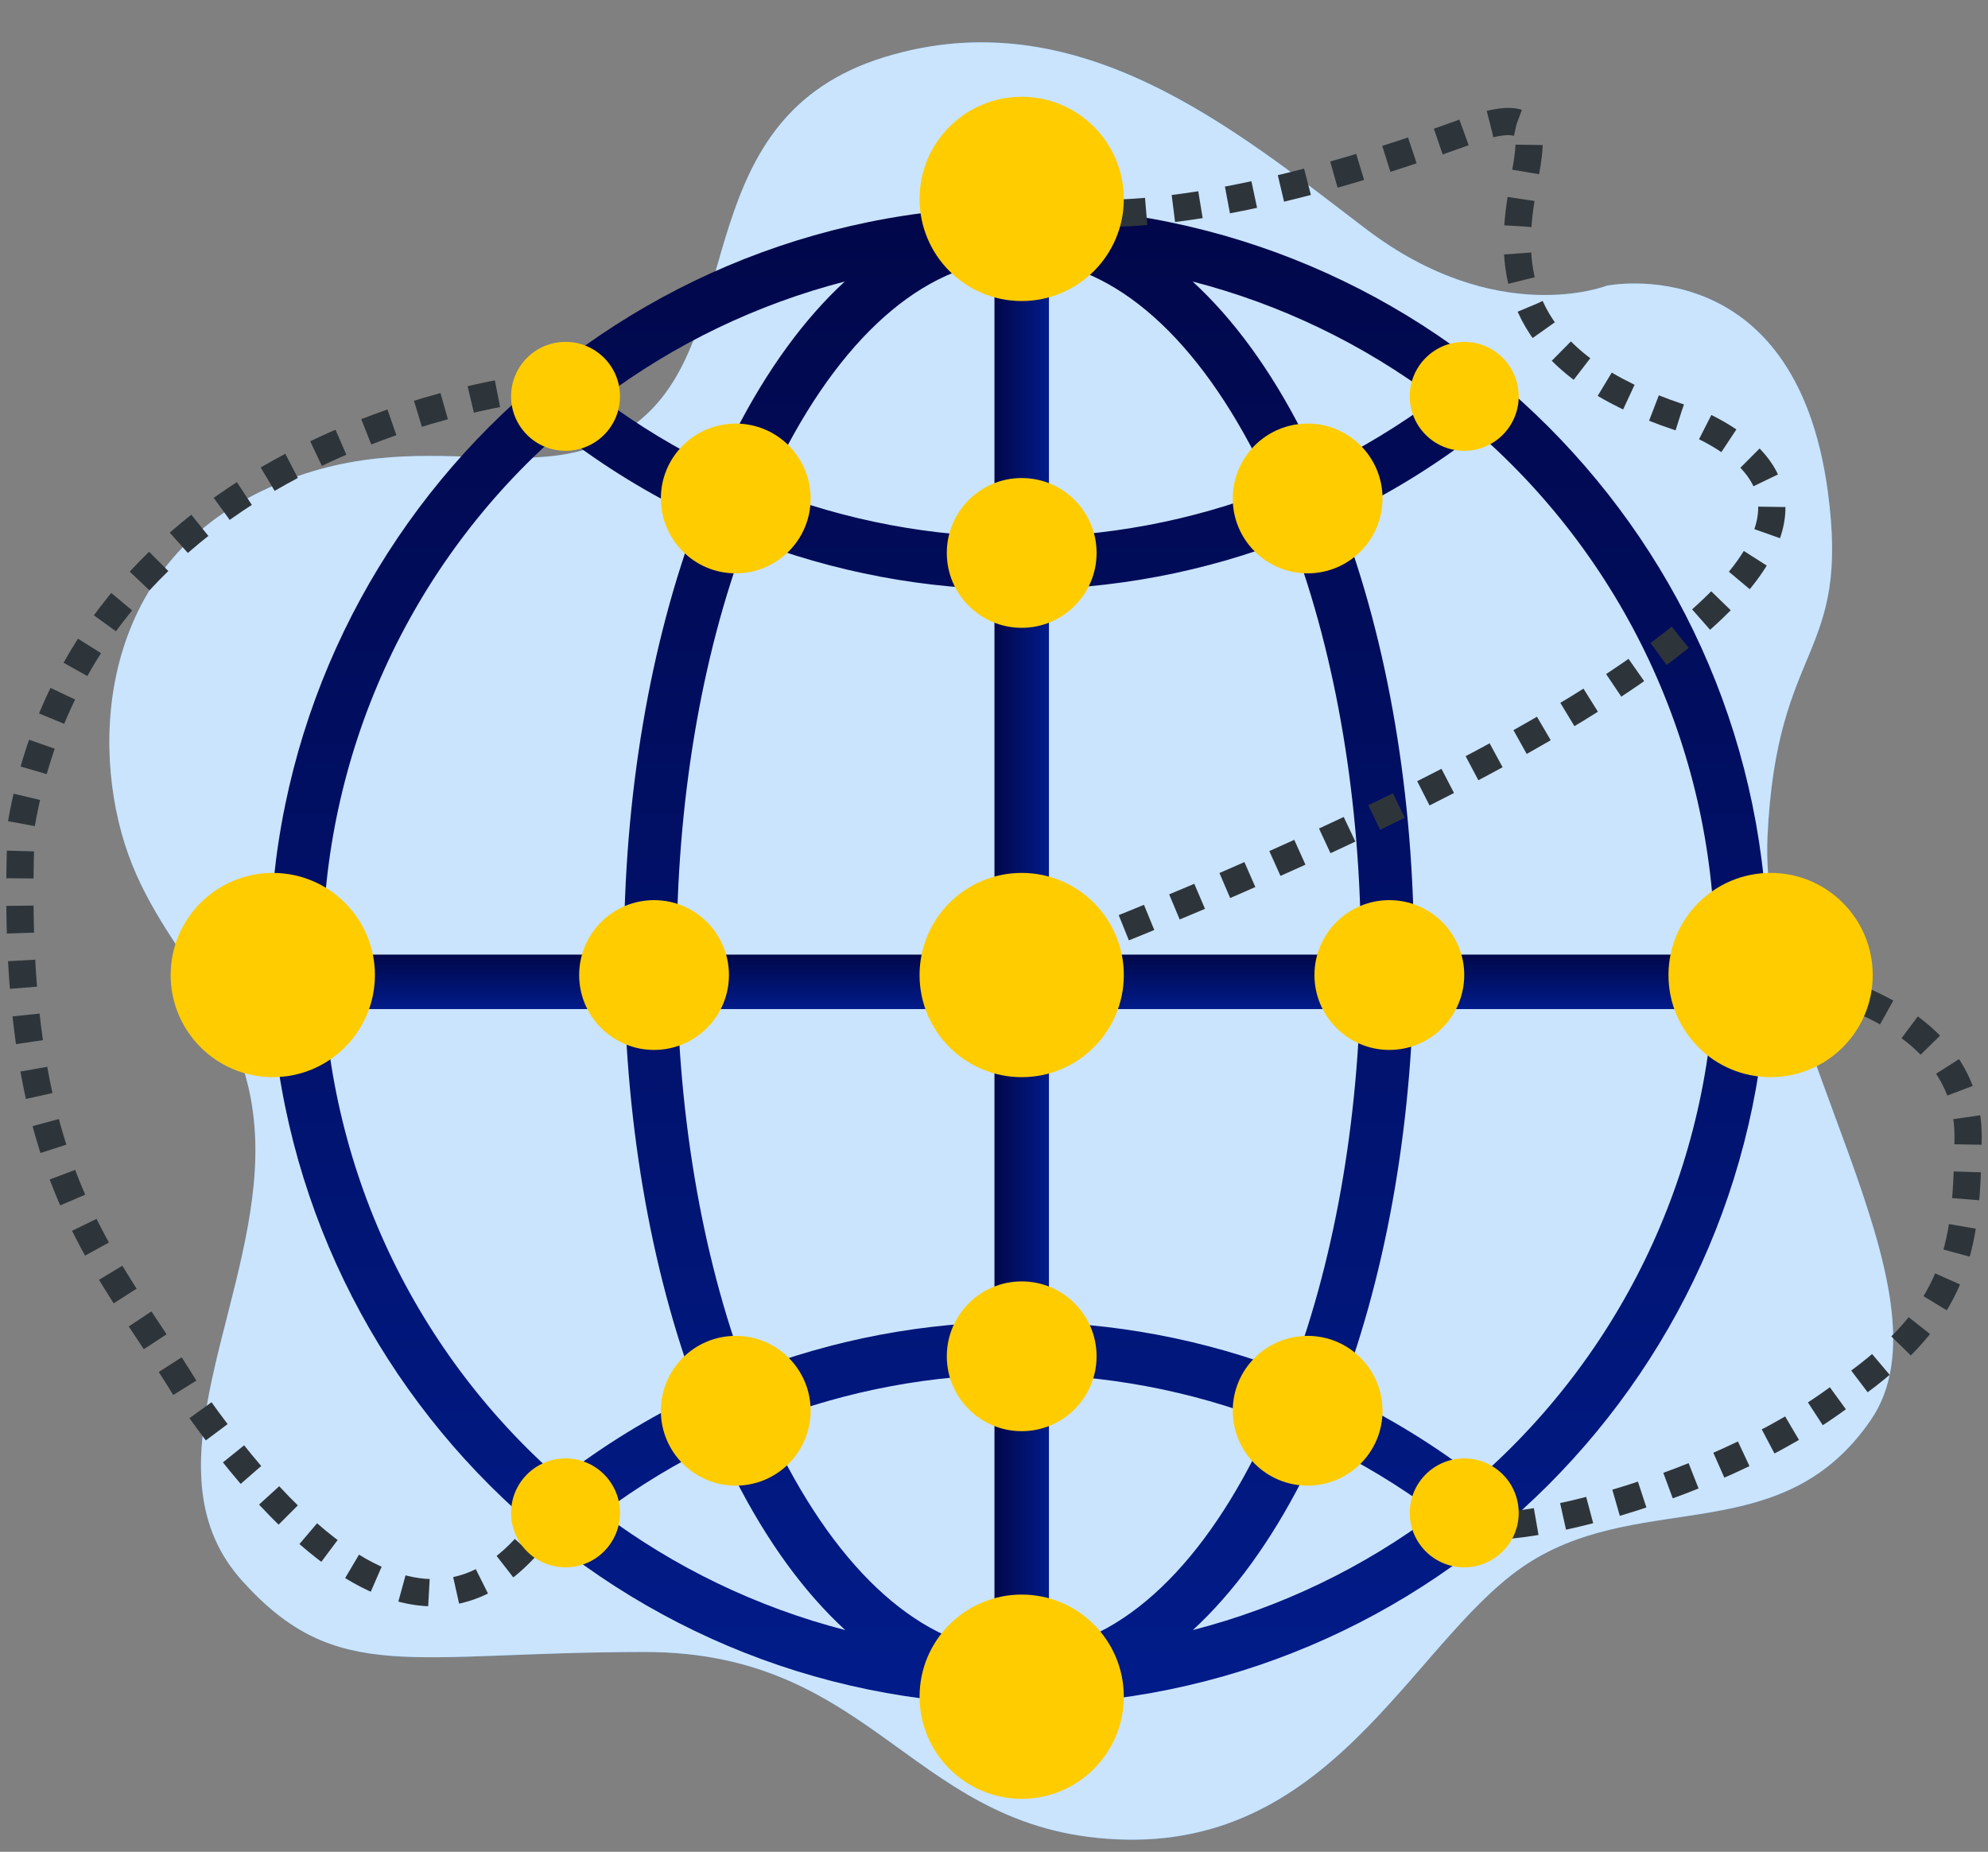 <svg width="146" height="136" viewBox="0 0 146 136" fill="none" xmlns="http://www.w3.org/2000/svg">
<rect x="0" y="0" width="146" height="136" fill="#808080" stroke="none"/>
<path d="M117.995 20.983C117.995 20.983 109.961 24.158 100.32 16.818C90.68 9.478 79.099 -0.175 64.918 4.207C50.737 8.588 54.697 23.778 47.453 30.459C40.208 37.139 31.338 30.186 19.101 36.123C6.865 42.061 6.579 55.712 9.703 63.488C12.827 71.265 19.393 75.117 18.708 86.042C18.023 96.967 10.805 108.326 17.767 116.076C24.73 123.826 30.115 121.33 47.345 121.324C64.574 121.317 67.013 134.828 82.747 135.105C98.481 135.381 104.123 119.744 112.528 114.613C120.932 109.482 130.937 113.7 137.395 104.284C143.852 94.868 129.137 75.876 129.806 61.442C130.475 47.009 135.91 48.448 134.231 36.063C131.799 18.151 117.995 20.983 117.995 20.983Z" fill="#4CA5FB"/>
<path opacity="0.7" d="M117.995 20.983C117.995 20.983 109.961 24.158 100.32 16.818C90.68 9.478 79.099 -0.175 64.918 4.207C50.737 8.588 54.697 23.778 47.453 30.459C40.208 37.139 31.338 30.186 19.101 36.123C6.865 42.061 6.579 55.712 9.703 63.488C12.827 71.265 19.393 75.117 18.708 86.042C18.023 96.967 10.805 108.326 17.767 116.076C24.73 123.826 30.115 121.33 47.345 121.324C64.574 121.317 67.013 134.828 82.747 135.105C98.481 135.381 104.123 119.744 112.528 114.613C120.932 109.482 130.937 113.7 137.395 104.284C143.852 94.868 129.137 75.876 129.806 61.442C130.475 47.009 135.91 48.448 134.231 36.063C131.799 18.151 117.995 20.983 117.995 20.983Z" fill="white"/>
<rect x="22.534" y="70.108" width="105" height="4" fill="url(#paint0_linear_2407_5335)"/>
<rect width="105" height="4" transform="matrix(-4.37114e-08 1 1 4.37114e-08 73.034 18.608)" fill="url(#paint1_linear_2407_5335)"/>
<path d="M74.822 15.196C44.494 15.196 19.822 39.868 19.822 70.196C19.822 100.523 44.494 125.196 74.822 125.196C105.149 125.196 129.822 100.523 129.822 70.196C129.822 39.868 105.149 15.196 74.822 15.196ZM105.44 29.267C102.773 31.257 99.92 32.982 96.919 34.419C96.531 33.524 96.109 32.645 95.675 31.793C93.309 27.145 90.578 23.419 87.588 20.676C94.044 22.344 100.109 25.263 105.44 29.267ZM74.822 121.323C68.357 121.323 62.172 116.179 57.392 106.833C57.005 106.058 56.618 105.249 56.25 104.427C68.183 99.774 81.43 99.774 93.363 104.427C92.976 105.249 92.615 106.054 92.201 106.833C87.472 116.187 81.286 121.323 74.822 121.323ZM74.822 97.072C67.967 97.076 61.174 98.358 54.789 100.852C51.482 92.033 49.692 81.393 49.692 70.188C49.692 58.983 51.482 48.339 54.793 39.52C67.671 44.563 81.977 44.563 94.854 39.52C98.162 48.339 99.951 58.979 99.951 70.184C99.951 81.389 98.162 92.029 94.854 100.849C88.47 98.355 81.676 97.077 74.822 97.08V97.072ZM74.822 39.438C68.474 39.436 62.181 38.254 56.265 35.953C56.633 35.135 57.013 34.33 57.408 33.551C62.172 24.209 68.357 19.061 74.837 19.061C81.317 19.061 87.487 24.209 92.267 33.551C92.654 34.326 93.042 35.135 93.429 35.956C87.498 38.266 81.187 39.45 74.822 39.446V39.438ZM53.964 31.785C53.531 32.637 53.12 33.516 52.721 34.411C49.72 32.975 46.866 31.25 44.2 29.259C49.528 25.259 55.589 22.343 62.04 20.676C59.062 23.419 56.331 27.152 53.964 31.793V31.785ZM23.695 70.196C23.693 62.919 25.247 55.726 28.253 49.099C31.259 42.472 35.648 36.565 41.125 31.773C44.262 34.206 47.654 36.292 51.242 37.994C47.732 47.289 45.819 58.468 45.819 70.196C45.819 81.924 47.721 93.102 51.242 102.398C47.654 104.098 44.261 106.184 41.125 108.618C35.649 103.826 31.261 97.919 28.254 91.292C25.248 84.665 23.694 77.472 23.695 70.196ZM44.223 111.128C46.889 109.136 49.743 107.409 52.744 105.973C53.132 106.868 53.554 107.747 53.988 108.599C56.354 113.247 59.085 116.973 62.075 119.715C55.62 118.047 49.555 115.13 44.223 111.128ZM95.699 108.599C96.132 107.747 96.543 106.868 96.942 105.973C99.943 107.409 102.797 109.135 105.463 111.124C100.13 115.13 94.062 118.049 87.603 119.715C90.582 116.973 93.313 113.239 95.679 108.599H95.699ZM108.546 108.599C105.407 106.167 102.014 104.082 98.425 102.382C101.935 93.087 103.848 81.909 103.848 70.18C103.848 58.452 101.95 47.274 98.425 37.978C102.004 36.281 105.388 34.202 108.519 31.777C113.994 36.569 118.381 42.476 121.387 49.102C124.393 55.728 125.948 62.92 125.948 70.196C125.948 77.472 124.393 84.664 121.387 91.29C118.381 97.915 113.994 103.822 108.519 108.614L108.546 108.599Z" fill="url(#paint2_linear_2407_5335)"/>
<path d="M75 15.49C73.303 13.221 78.895 20.283 108.5 9.368C119.702 5.895 100.012 23.665 124.458 31C150.85 42.857 76.5 70.5 76.5 70.5" stroke="#2E353A" stroke-width="2" stroke-miterlimit="10" stroke-dasharray="2.01 2.01"/>
<path d="M41 110.504C39.219 112.709 31.5 128.004 13.624 102.004C7.497 92.004 0.489 86.004 1.571 60.504C6.556 32.004 39.057 28.504 39.057 28.504" stroke="#2E353A" stroke-width="2" stroke-miterlimit="10" stroke-dasharray="2.01 2.01"/>
<path d="M106.941 111.504C108.721 113.708 126.941 109.504 136.49 101.504C143.941 96.004 144.446 91.211 144.54 83.504C144.574 74.004 131.94 72.004 131.94 72.004" stroke="#2E353A" stroke-width="2" stroke-miterlimit="10" stroke-dasharray="2.01 2.01"/>
<circle cx="130.034" cy="71.608" r="7.5" transform="rotate(-90 130.034 71.608)" fill="#FFCC00"/>
<circle cx="20.034" cy="71.608" r="7.5" transform="rotate(-90 20.034 71.608)" fill="#FFCC00"/>
<circle cx="75.034" cy="124.608" r="7.5" fill="#FFCC00"/>
<circle cx="75.034" cy="14.608" r="7.5" fill="#FFCC00"/>
<circle cx="75.034" cy="71.608" r="7.5" fill="#FFCC00"/>
<circle cx="5.5" cy="5.5" r="5.5" transform="matrix(1 0 0 -1 48.534 109.108)" fill="#FFCC00"/>
<circle cx="5.5" cy="5.5" r="5.5" transform="matrix(1 0 0 -1 90.534 109.108)" fill="#FFCC00"/>
<circle cx="5.5" cy="5.5" r="5.5" transform="matrix(1 0 0 -1 69.534 105.108)" fill="#FFCC00"/>
<circle cx="54.034" cy="36.608" r="5.5" fill="#FFCC00"/>
<circle cx="96.034" cy="36.608" r="5.5" fill="#FFCC00"/>
<circle cx="75.034" cy="40.608" r="5.5" fill="#FFCC00"/>
<circle cx="102.034" cy="71.608" r="5.5" fill="#FFCC00"/>
<circle cx="48.034" cy="71.608" r="5.5" fill="#FFCC00"/>
<circle cx="107.534" cy="111.108" r="4" fill="#FFCC00"/>
<circle cx="41.534" cy="111.108" r="4" fill="#FFCC00"/>
<circle cx="4" cy="4" r="4" transform="matrix(1 0 0 -1 103.534 33.108)" fill="#FFCC00"/>
<circle cx="4" cy="4" r="4" transform="matrix(1 0 0 -1 37.534 33.108)" fill="#FFCC00"/>
<defs>
<linearGradient id="paint0_linear_2407_5335" x1="75.034" y1="69.955" x2="75.034" y2="74.188" gradientUnits="userSpaceOnUse">
<stop stop-color="#010647"/>
<stop offset="1" stop-color="#011C8B"/>
</linearGradient>
<linearGradient id="paint1_linear_2407_5335" x1="52.5" y1="-0.153" x2="52.5" y2="4.08" gradientUnits="userSpaceOnUse">
<stop stop-color="#010647"/>
<stop offset="1" stop-color="#011C8B"/>
</linearGradient>
<linearGradient id="paint2_linear_2407_5335" x1="74.822" y1="10.993" x2="74.822" y2="127.386" gradientUnits="userSpaceOnUse">
<stop stop-color="#010647"/>
<stop offset="1" stop-color="#011C8B"/>
</linearGradient>
</defs>
</svg>
